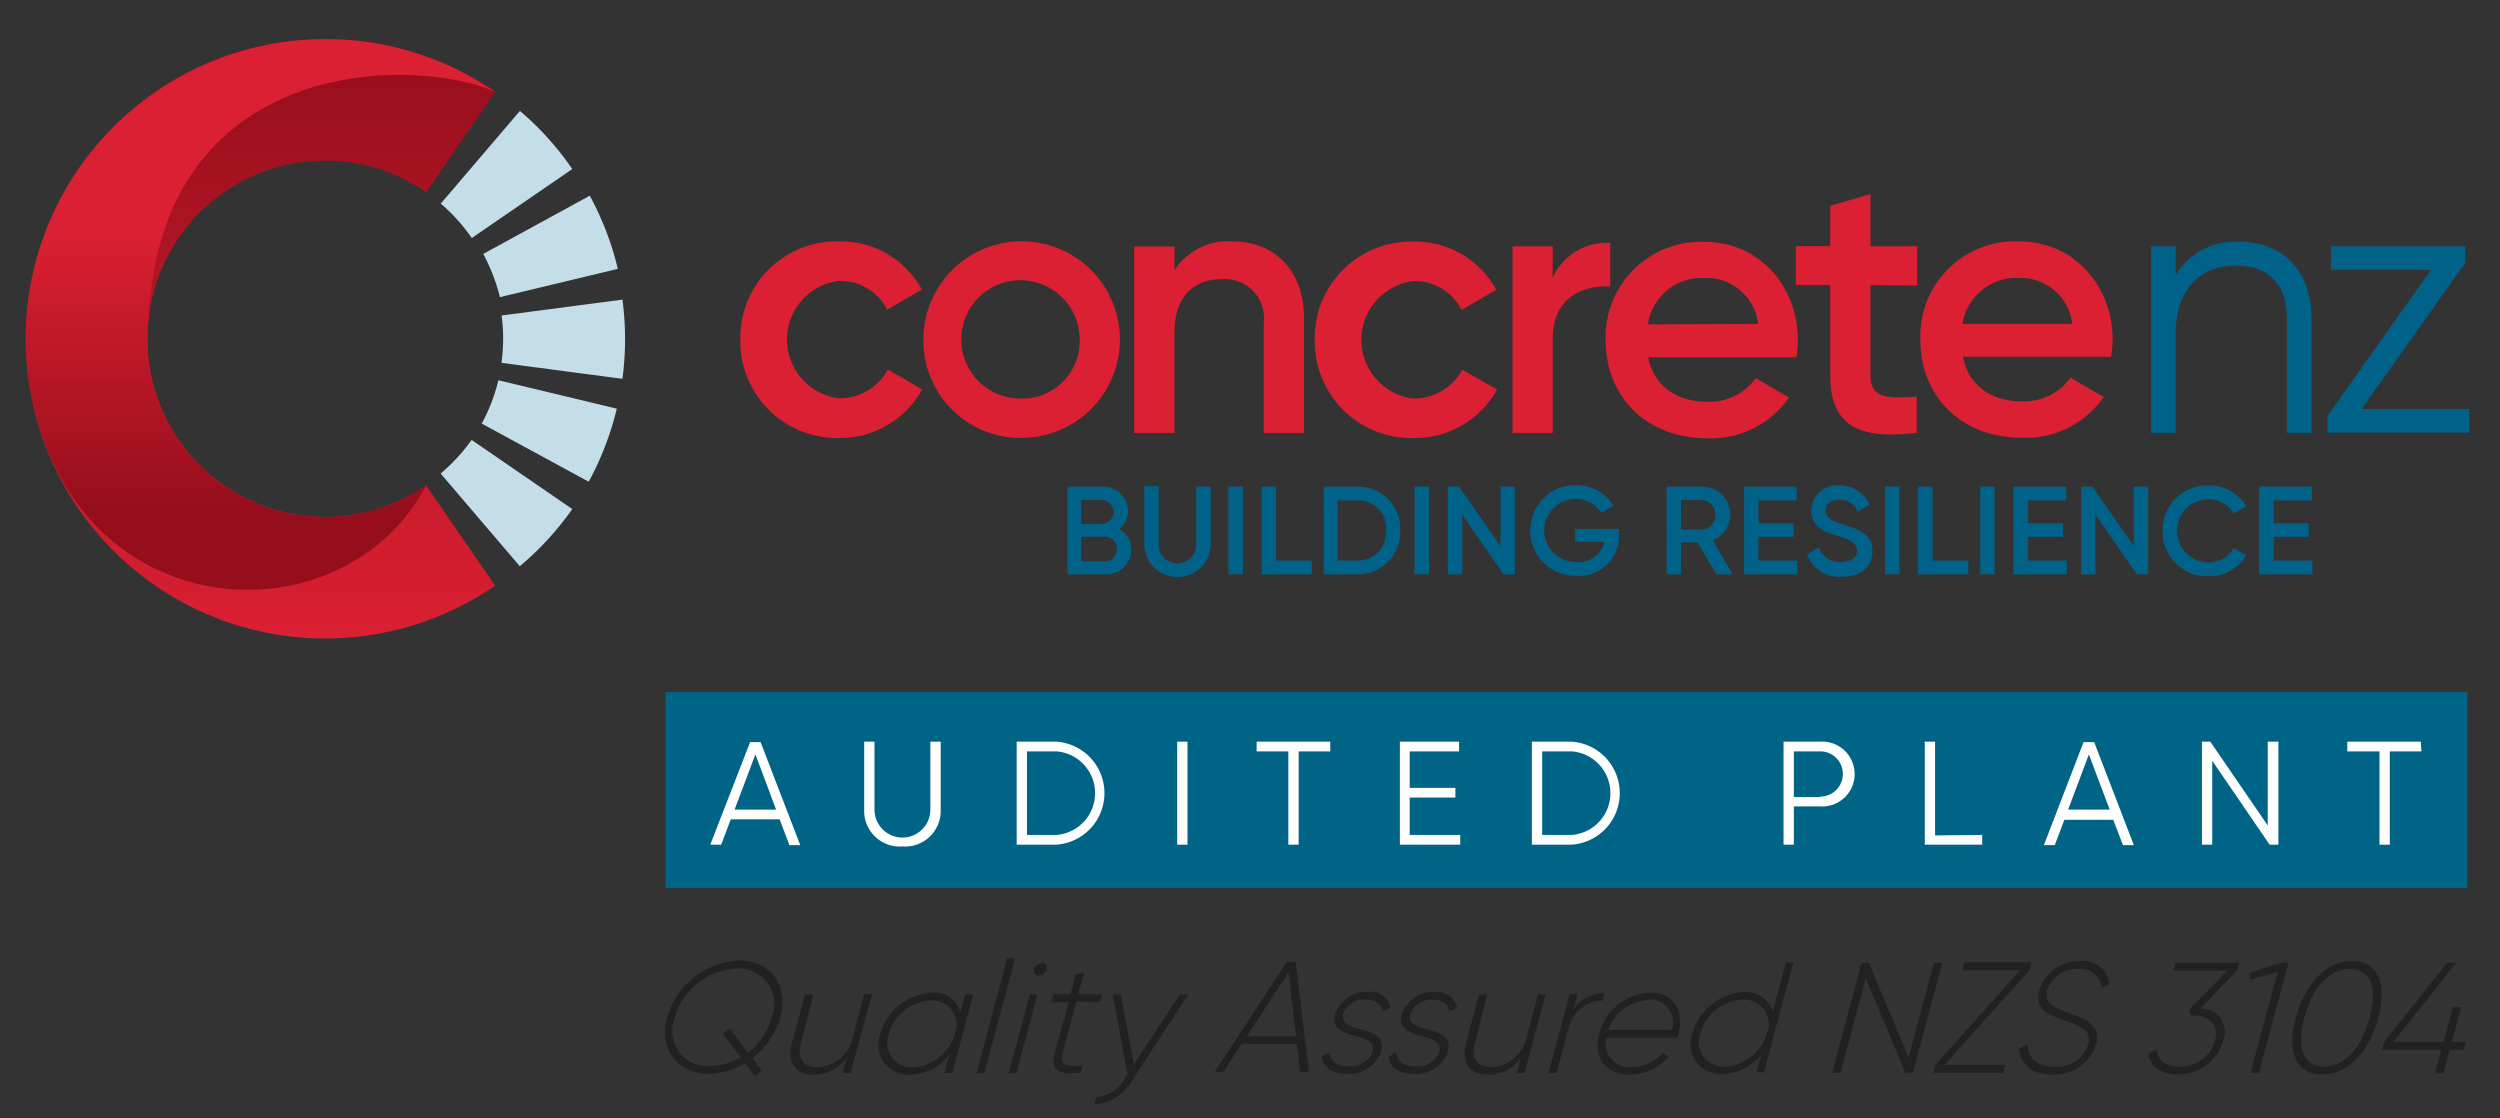 <svg id="Layer_1" data-name="Layer 1" xmlns="http://www.w3.org/2000/svg" xmlns:xlink="http://www.w3.org/1999/xlink" width="211.18" height="94.44" viewBox="0 0 211.18 94.44"><rect x="0" y="0" width="211.18" height="94.44" fill="#333333" stroke="none"/><defs><clipPath id="clip-path"><path d="M2.17,28.61A25.3,25.3,0,0,0,41.82,49.47L36,41A15,15,0,0,1,12.46,28.61,15,15,0,0,1,36,16.24l5.83-8.49A25.31,25.31,0,0,0,2.17,28.61" fill="none"/></clipPath><linearGradient id="linear-gradient" x1="-1371.36" y1="795.33" x2="-1370.36" y2="795.33" gradientTransform="matrix(0, -50.27, -50.27, 0, 40003.16, -68884.7)" gradientUnits="userSpaceOnUse"><stop offset="0" stop-color="#da2032"/><stop offset="1" stop-color="#960e1b"/></linearGradient><clipPath id="clip-path-2"><path d="M2.17,28.61c0,.34,0,.68,0,1h0C3.79,53.15,28.66,55,36,41a15.23,15.23,0,0,1-8.55,2.68,15,15,0,0,1-15-15A13.86,13.86,0,0,1,12.55,27C13.53,4.73,34.84,4.7,41.81,7.74A25.32,25.32,0,0,0,2.17,28.61" fill="none"/></clipPath><linearGradient id="linear-gradient-2" x1="-1371.39" y1="864.83" x2="-1370.39" y2="864.83" gradientTransform="matrix(0, 23.15, 23.15, 0, -19994.64, 31767.59)" xlink:href="#linear-gradient"/></defs><title>concretenz-horzAPQA</title><g id="HorizontalAuditedQA"><rect x="56.22" y="58.47" width="152.2" height="16.55" fill="#006486"/><path d="M204.49,62.65h-6.21v.82H201v7.88h.87V63.47h2.67Zm-12.93,0v7.08l-4.85-7.08H186v8.7h.87V64.26l4.85,7.09h.74v-8.7ZM174.7,68.39l1.75-4.66,1.76,4.66Zm4.63,3h.92l-3.35-8.7H176l-3.35,8.7h.92l.81-2.14h4.13Zm-15.87-.82V62.65h-.87v8.7h4.85v-.82Zm-9.7-3.24h-2.23V63.47h2.23a1.91,1.91,0,0,1,0,3.82m0-4.64h-3.1v8.7h.87V68.12h2.23a2.74,2.74,0,1,0,0-5.47m-21,7.88h-2.49V63.47h2.49a3.54,3.54,0,0,1,0,7.06m0-7.88h-3.36v8.7h3.36a4.36,4.36,0,0,0,0-8.7m-13.68,7.88V67.37h3.86v-.82h-3.86V63.47h4.17v-.82h-5v8.7h5.1v-.82Zm-6.71-7.88h-6.22v.82h2.68v7.88h.87V63.47h2.67Zm-12.93,8.7h.87v-8.7h-.87Zm-10.2-.82H86.75V63.47h2.48a3.54,3.54,0,0,1,0,7.06m0-7.88H85.88v8.7h3.35a4.36,4.36,0,0,0,0-8.7m-13,8.85a3,3,0,0,0,3.23-3.11V62.65h-.87v5.74a2.36,2.36,0,0,1-4.72,0V62.65H73v5.74a3,3,0,0,0,3.23,3.11M62.05,68.39l1.76-4.66,1.75,4.66Zm4.63,3h.92l-3.35-8.7h-.89L60,71.35h.92l.81-2.14h4.13Z" fill="#fff"/><path d="M208.31,88h-1.2l.79-2.92h-.71L206.41,88h-4.22l5.3-6.68h-.77L201.4,88l-.18.67h5l-.52,2h.7l.52-2h1.2Zm-12,2.09c-1.73,0-2.36-1.52-1.66-4.12s2.14-4.12,3.86-4.12,2.36,1.52,1.66,4.12-2.14,4.12-3.86,4.12m-.18.67c2.23,0,4-1.92,4.76-4.79s0-4.79-2.19-4.79-4,1.92-4.77,4.79,0,4.79,2.2,4.79m-3.41-9.44-2.65.84v.61l2.33-.68-2.29,8.53h.71l2.49-9.3Zm-6.85,3.87,3.09-3.2.18-.67h-5.36l-.17.67h4.54l-3.25,3.33.19.46h.19c1.39,0,2.18.81,1.82,2.16a3,3,0,0,1-2.94,2.15c-1.17,0-1.9-.51-2-1.44l-.68.35c.14,1.14,1.13,1.76,2.49,1.76a3.93,3.93,0,0,0,3.82-2.82,2,2,0,0,0-1.93-2.75m-12.53,5.57a3.66,3.66,0,0,0,3.74-2.55c.43-1.6-.87-2.12-2.37-2.66-1.21-.44-2.06-.79-1.76-1.9a2.57,2.57,0,0,1,2.58-1.8,1.76,1.76,0,0,1,2,1.61l.68-.33a2.24,2.24,0,0,0-2.46-1.95,3.53,3.53,0,0,0-3.48,2.49c-.44,1.62.84,2.06,2.26,2.57s2.17.87,1.87,2a2.7,2.7,0,0,1-2.84,1.86c-1.53,0-2.27-.76-2.29-1.88l-.7.36c.07,1.32,1.07,2.19,2.81,2.19m-9.11-.81,7.16-8,.18-.67h-5.67l-.18.67h4.89l-7.16,8-.18.67h5.94l.18-.67Zm-.9-8.63-2.14,8-3.35-8h-.62l-2.49,9.3h.71l2.14-8,3.34,8h.63l2.49-9.3ZM145.64,90.1a2.07,2.07,0,0,1-2-2.83,3.9,3.9,0,0,1,3.57-2.83,2.08,2.08,0,0,1,2.06,2.83,3.92,3.92,0,0,1-3.58,2.83m5.18-8.81-1.13,4.2a2.28,2.28,0,0,0-2.4-1.69,4.78,4.78,0,0,0-4.37,3.47,2.54,2.54,0,0,0,2.51,3.46,4.3,4.3,0,0,0,3.31-1.68l-.41,1.54H149l2.49-9.3Zm-11.54,3.15A1.9,1.9,0,0,1,141.2,87h-5.34a3.74,3.74,0,0,1,3.42-2.52m.17-.64a4.66,4.66,0,0,0-4.36,3.47c-.54,2,.52,3.46,2.56,3.46a4.38,4.38,0,0,0,3.3-1.5l-.49-.34a3.44,3.44,0,0,1-2.62,1.21,2,2,0,0,1-2.15-2.49h6c0-.1.07-.21.1-.32.49-1.81-.33-3.49-2.35-3.49m-6.53,1.45.35-1.3h-.67l-1.78,6.64h.67l1-3.69a3,3,0,0,1,2.86-2.41l.17-.63a3,3,0,0,0-2.59,1.39m-3-1.3-.93,3.5a3.2,3.2,0,0,1-3,2.65c-1.25,0-1.74-.8-1.41-2L125.62,84h-.68l-1.11,4.13c-.43,1.61.29,2.65,1.87,2.65a3.38,3.38,0,0,0,2.75-1.4l-.33,1.26h.66L130.56,84Zm-10.81,1.74A1.92,1.92,0,0,1,121,84.44c.73,0,1.34.32,1.43,1l.64-.32a1.71,1.71,0,0,0-1.9-1.33,2.8,2.8,0,0,0-2.76,1.89c-.64,2.39,3.66,1.35,3.18,3.16a2,2,0,0,1-2,1.25c-1,0-1.59-.45-1.64-1.17l-.66.33c.09.85.8,1.47,2.13,1.47a2.85,2.85,0,0,0,2.88-1.88c.65-2.43-3.65-1.38-3.18-3.16m-5.68,0a1.9,1.9,0,0,1,1.93-1.25c.73,0,1.33.32,1.43,1l.64-.32a1.71,1.71,0,0,0-1.9-1.33,2.79,2.79,0,0,0-2.76,1.89c-.64,2.39,3.66,1.35,3.17,3.16a2,2,0,0,1-2,1.25c-1,0-1.6-.45-1.64-1.17l-.66.33c.09.85.8,1.47,2.12,1.47a2.86,2.86,0,0,0,2.89-1.88c.65-2.43-3.66-1.38-3.18-3.16m-8.15,1.87,3.52-5.4.62,5.4Zm4.49,3h.74l-1.11-9.3h-.74l-6.1,9.3h.74l1.53-2.37h4.67ZM99.67,84l-3.89,5.91L94.68,84H94l1.24,6.76-.24.36a2.9,2.9,0,0,1-2.39,1.55l-.17.62a3.87,3.87,0,0,0,3.18-2L100.39,84Zm-6.76.65.17-.65h-2l.49-1.86-.73.2L90.43,84H89l-.18.65h1.46L89.1,88.92c-.41,1.51.39,1.93,2.2,1.67l.16-.6c-1.38.12-2,.09-1.69-1.07l1.16-4.32Zm-7.71,6h.66L87.64,84H87Zm2.54-8.25a.75.75,0,0,0,.67-.53.39.39,0,0,0-.39-.52.74.74,0,0,0-.67.52.4.4,0,0,0,.39.53m-5.25,8.25h.66l2.6-9.7h-.67Zm-5.4-.49a2.07,2.07,0,0,1-2-2.83,3.9,3.9,0,0,1,3.57-2.83,2.07,2.07,0,0,1,2,2.83,3.89,3.89,0,0,1-3.56,2.83M81.54,84l-.4,1.5a2.31,2.31,0,0,0-2.41-1.65,4.79,4.79,0,0,0-4.37,3.47,2.54,2.54,0,0,0,2.51,3.46,4.38,4.38,0,0,0,3.3-1.64l-.41,1.5h.68L82.22,84ZM73,84l-.94,3.5a3.18,3.18,0,0,1-3,2.65c-1.25,0-1.74-.8-1.41-2L68.72,84H68l-1.11,4.13c-.43,1.61.29,2.65,1.87,2.65a3.39,3.39,0,0,0,2.75-1.4l-.34,1.26h.67L73.66,84ZM60,90.06a3,3,0,0,1-3-4.12,5.72,5.72,0,0,1,5.19-4.12,3,3,0,0,1,3,4.12,5.75,5.75,0,0,1-2,3l-1.54-2.06-.59.43,1.51,2a5.07,5.07,0,0,1-2.53.73m5.89-4.12c.72-2.66-.85-4.79-3.5-4.79a6.68,6.68,0,0,0-6.08,4.79c-.71,2.66.85,4.79,3.51,4.79a6,6,0,0,0,3.07-.91l.82,1.09.6-.44-.8-1.08a6.57,6.57,0,0,0,2.38-3.45" fill="#232020"/><path d="M95.57,46.4a2.14,2.14,0,0,1-2.23,2.12H90.17V41.1h2.94a2.08,2.08,0,0,1,2.17,2.06,1.84,1.84,0,0,1-.75,1.51,1.9,1.9,0,0,1,1,1.73m-4.19-4.15v2h1.73a1,1,0,0,0,0-2Zm3,4.09a1,1,0,0,0-1-1h-2v2.07h2a1,1,0,0,0,1-1" fill="#006288"/><path d="M96.66,46.06v-5h1.21V46a1.59,1.59,0,0,0,3.18,0V41.1h1.22v5a2.81,2.81,0,0,1-5.61,0" fill="#006288"/><rect x="103.77" y="41.1" width="1.22" height="7.41" fill="#006288"/><polygon points="110.81 47.35 110.81 48.52 106.58 48.52 106.58 41.1 107.79 41.1 107.79 47.35 110.81 47.35" fill="#006288"/><path d="M118.28,44.81a3.58,3.58,0,0,1-3.55,3.71h-2.91V41.1h2.91a3.56,3.56,0,0,1,3.55,3.71m-1.18,0a2.36,2.36,0,0,0-2.37-2.54H113v5.08h1.7a2.36,2.36,0,0,0,2.37-2.54" fill="#006288"/><rect x="119.49" y="41.1" width="1.22" height="7.41" fill="#006288"/><polygon points="127.96 41.1 127.96 48.52 127.01 48.52 123.52 43.49 123.52 48.52 122.3 48.52 122.3 41.1 123.25 41.1 126.75 46.13 126.75 41.1 127.96 41.1" fill="#006288"/><path d="M136.76,45.19a3.39,3.39,0,0,1-3.63,3.46,3.84,3.84,0,1,1-.06-7.68,3.75,3.75,0,0,1,3.23,1.75l-1.05.61a2.47,2.47,0,0,0-2.18-1.18,2.66,2.66,0,1,0,.07,5.32,2.22,2.22,0,0,0,2.39-1.7h-2.48V44.68h3.71Z" fill="#006288"/><path d="M143.39,45.82H142v2.7h-1.22V41.1h3a2.38,2.38,0,0,1,2.38,2.39,2.34,2.34,0,0,1-1.47,2.15l1.68,2.88H145ZM142,44.73h1.75a1.21,1.21,0,0,0,1.16-1.24,1.19,1.19,0,0,0-1.16-1.24H142Z" fill="#006288"/><polygon points="151.83 47.35 151.83 48.52 147.33 48.52 147.33 41.1 151.77 41.1 151.77 42.27 148.54 42.27 148.54 44.2 151.51 44.2 151.51 45.35 148.54 45.35 148.54 47.35 151.83 47.35" fill="#006288"/><path d="M152.65,46.83l1-.61a1.78,1.78,0,0,0,1.84,1.25c1,0,1.38-.44,1.38-1s-.58-.88-1.68-1.21S153,44.5,153,43.1A2.19,2.19,0,0,1,155.34,41a2.75,2.75,0,0,1,2.59,1.63l-1,.59a1.61,1.61,0,0,0-1.56-1c-.71,0-1.16.36-1.16.92s.41.82,1.49,1.16c1.23.39,2.47.77,2.47,2.24s-1.08,2.18-2.63,2.18a2.82,2.82,0,0,1-2.86-1.82" fill="#006288"/><rect x="159.23" y="41.1" width="1.22" height="7.41" fill="#006288"/><polygon points="166.27 47.35 166.27 48.52 162.03 48.52 162.03 41.1 163.25 41.1 163.25 47.35 166.27 47.35" fill="#006288"/><rect x="167.27" y="41.1" width="1.22" height="7.41" fill="#006288"/><polygon points="174.58 47.35 174.58 48.52 170.08 48.52 170.08 41.1 174.53 41.1 174.53 42.27 171.3 42.27 171.3 44.2 174.26 44.2 174.26 45.35 171.3 45.35 171.3 47.35 174.58 47.35" fill="#006288"/><polygon points="181.46 41.1 181.46 48.52 180.51 48.52 177.01 43.49 177.01 48.52 175.8 48.52 175.8 41.1 176.75 41.1 180.24 46.13 180.24 41.1 181.46 41.1" fill="#006288"/><path d="M182.68,44.81A3.77,3.77,0,0,1,186.55,41a3.64,3.64,0,0,1,3.19,1.76l-1.06.62a2.37,2.37,0,0,0-2.13-1.2,2.66,2.66,0,0,0,0,5.32,2.36,2.36,0,0,0,2.13-1.2l1.06.6a3.61,3.61,0,0,1-3.19,1.78,3.77,3.77,0,0,1-3.87-3.84" fill="#006288"/><polygon points="195.34 47.35 195.34 48.52 190.84 48.52 190.84 41.1 195.29 41.1 195.29 42.27 192.06 42.27 192.06 44.2 195.02 44.2 195.02 45.35 192.06 45.35 192.06 47.35 195.34 47.35" fill="#006288"/><path d="M199.49,34.55l8.76-12.36V20.8H196.9v2h8.45l-8.76,12.36v1.39h12v-2ZM189.08,20.42a5.84,5.84,0,0,0-5.3,2.84V20.8H181.7V36.57h2.08V28.31c0-4.23,2.34-5.87,5.11-5.87s4.29,1.64,4.29,4.45v9.68h2.08V26.89c0-3.94-2.33-6.47-6.18-6.47" fill="#006288"/><path d="M165.78,27.36a4.59,4.59,0,0,1,4.76-3.88,4.39,4.39,0,0,1,4.51,3.88Zm0,2.78h12.55a11,11,0,0,0,.13-1.42c0-4.54-3.22-8.33-7.92-8.33a8,8,0,0,0-8.32,8.3c0,4.73,3.37,8.29,8.57,8.29a8,8,0,0,0,6.91-3.44l-2.81-1.64a4.78,4.78,0,0,1-4.07,2c-2.52,0-4.51-1.26-5-3.72m-3.88-6.06V20.8H158V16.39l-3.4,1v3.4h-2.91v3.28h2.91v7.57c0,4.1,2.08,5.55,7.31,4.92V33.51c-2.59.13-3.91.16-3.91-1.86V24.08Zm-22.74,3.28A4.6,4.6,0,0,1,144,23.48a4.39,4.39,0,0,1,4.51,3.88Zm0,2.78h12.55a11,11,0,0,0,.12-1.42c0-4.54-3.21-8.33-7.91-8.33a8.05,8.05,0,0,0-8.33,8.3c0,4.73,3.38,8.29,8.58,8.29a8,8,0,0,0,6.91-3.44l-2.81-1.64a4.81,4.81,0,0,1-4.07,2c-2.52,0-4.51-1.26-5-3.72m-8.08-6.69V20.8h-3.4V36.57h3.4V28.62c0-3.53,2.62-4.57,4.86-4.41V20.52a5,5,0,0,0-4.86,2.93M119.36,37a7.94,7.94,0,0,0,7.1-4.1l-2.94-1.67a4.62,4.62,0,0,1-4.19,2.43,5,5,0,0,1,0-9.91,4.41,4.41,0,0,1,4.13,2.43l2.93-1.7a7.79,7.79,0,0,0-7-4.07,8.14,8.14,0,0,0-8.33,8.3A8.16,8.16,0,0,0,119.36,37M104.1,20.39a5.43,5.43,0,0,0-4.89,2.43v-2H95.8V36.57h3.41V28.12c0-3.22,1.76-4.54,4-4.54a3.29,3.29,0,0,1,3.54,3.65v9.34h3.4V26.89c0-4.1-2.52-6.5-6.05-6.5M86.28,33.67a5,5,0,1,1,4.92-5,4.85,4.85,0,0,1-4.92,5m0,3.31A8.3,8.3,0,1,0,78,28.69,8.23,8.23,0,0,0,86.28,37M70.8,37a7.92,7.92,0,0,0,7.09-4.1L75,31.21a4.63,4.63,0,0,1-4.19,2.43,5,5,0,0,1,0-9.91,4.42,4.42,0,0,1,4.13,2.43l2.93-1.7a7.79,7.79,0,0,0-7-4.07,8.14,8.14,0,0,0-8.33,8.3A8.16,8.16,0,0,0,70.8,37" fill="#da2032"/><path d="M40.67,35.77l9.06,4.92a25.27,25.27,0,0,0,2.37-6.17l-10-2.4a15.32,15.32,0,0,1-1.4,3.65" fill="#c3dde9"/><path d="M42.19,25.11l10-2.4a25.35,25.35,0,0,0-2.37-6.18l-9,4.92a15.42,15.42,0,0,1,1.41,3.66" fill="#c3dde9"/><path d="M37.22,40l6.69,7.83A25.16,25.16,0,0,0,48.34,43l-8.5-5.84A15.41,15.41,0,0,1,37.22,40" fill="#c3dde9"/><path d="M39.85,20.11l8.49-5.83a24.89,24.89,0,0,0-4.42-4.91L37.23,17.2a14.79,14.79,0,0,1,2.62,2.91" fill="#c3dde9"/><path d="M52.8,28.61a25.64,25.64,0,0,0-.22-3.3L42.37,26.65a14.13,14.13,0,0,1,.13,2,15.72,15.72,0,0,1-.14,2l10.22,1.35a25.8,25.8,0,0,0,.22-3.31" fill="#c3dde9"/><g clip-path="url(#clip-path)"><rect x="2.17" y="3.3" width="39.66" height="50.63" fill="url(#linear-gradient)"/></g><g clip-path="url(#clip-path-2)"><rect x="2.17" y="3.3" width="39.65" height="51.72" fill="url(#linear-gradient-2)"/></g></g></svg>